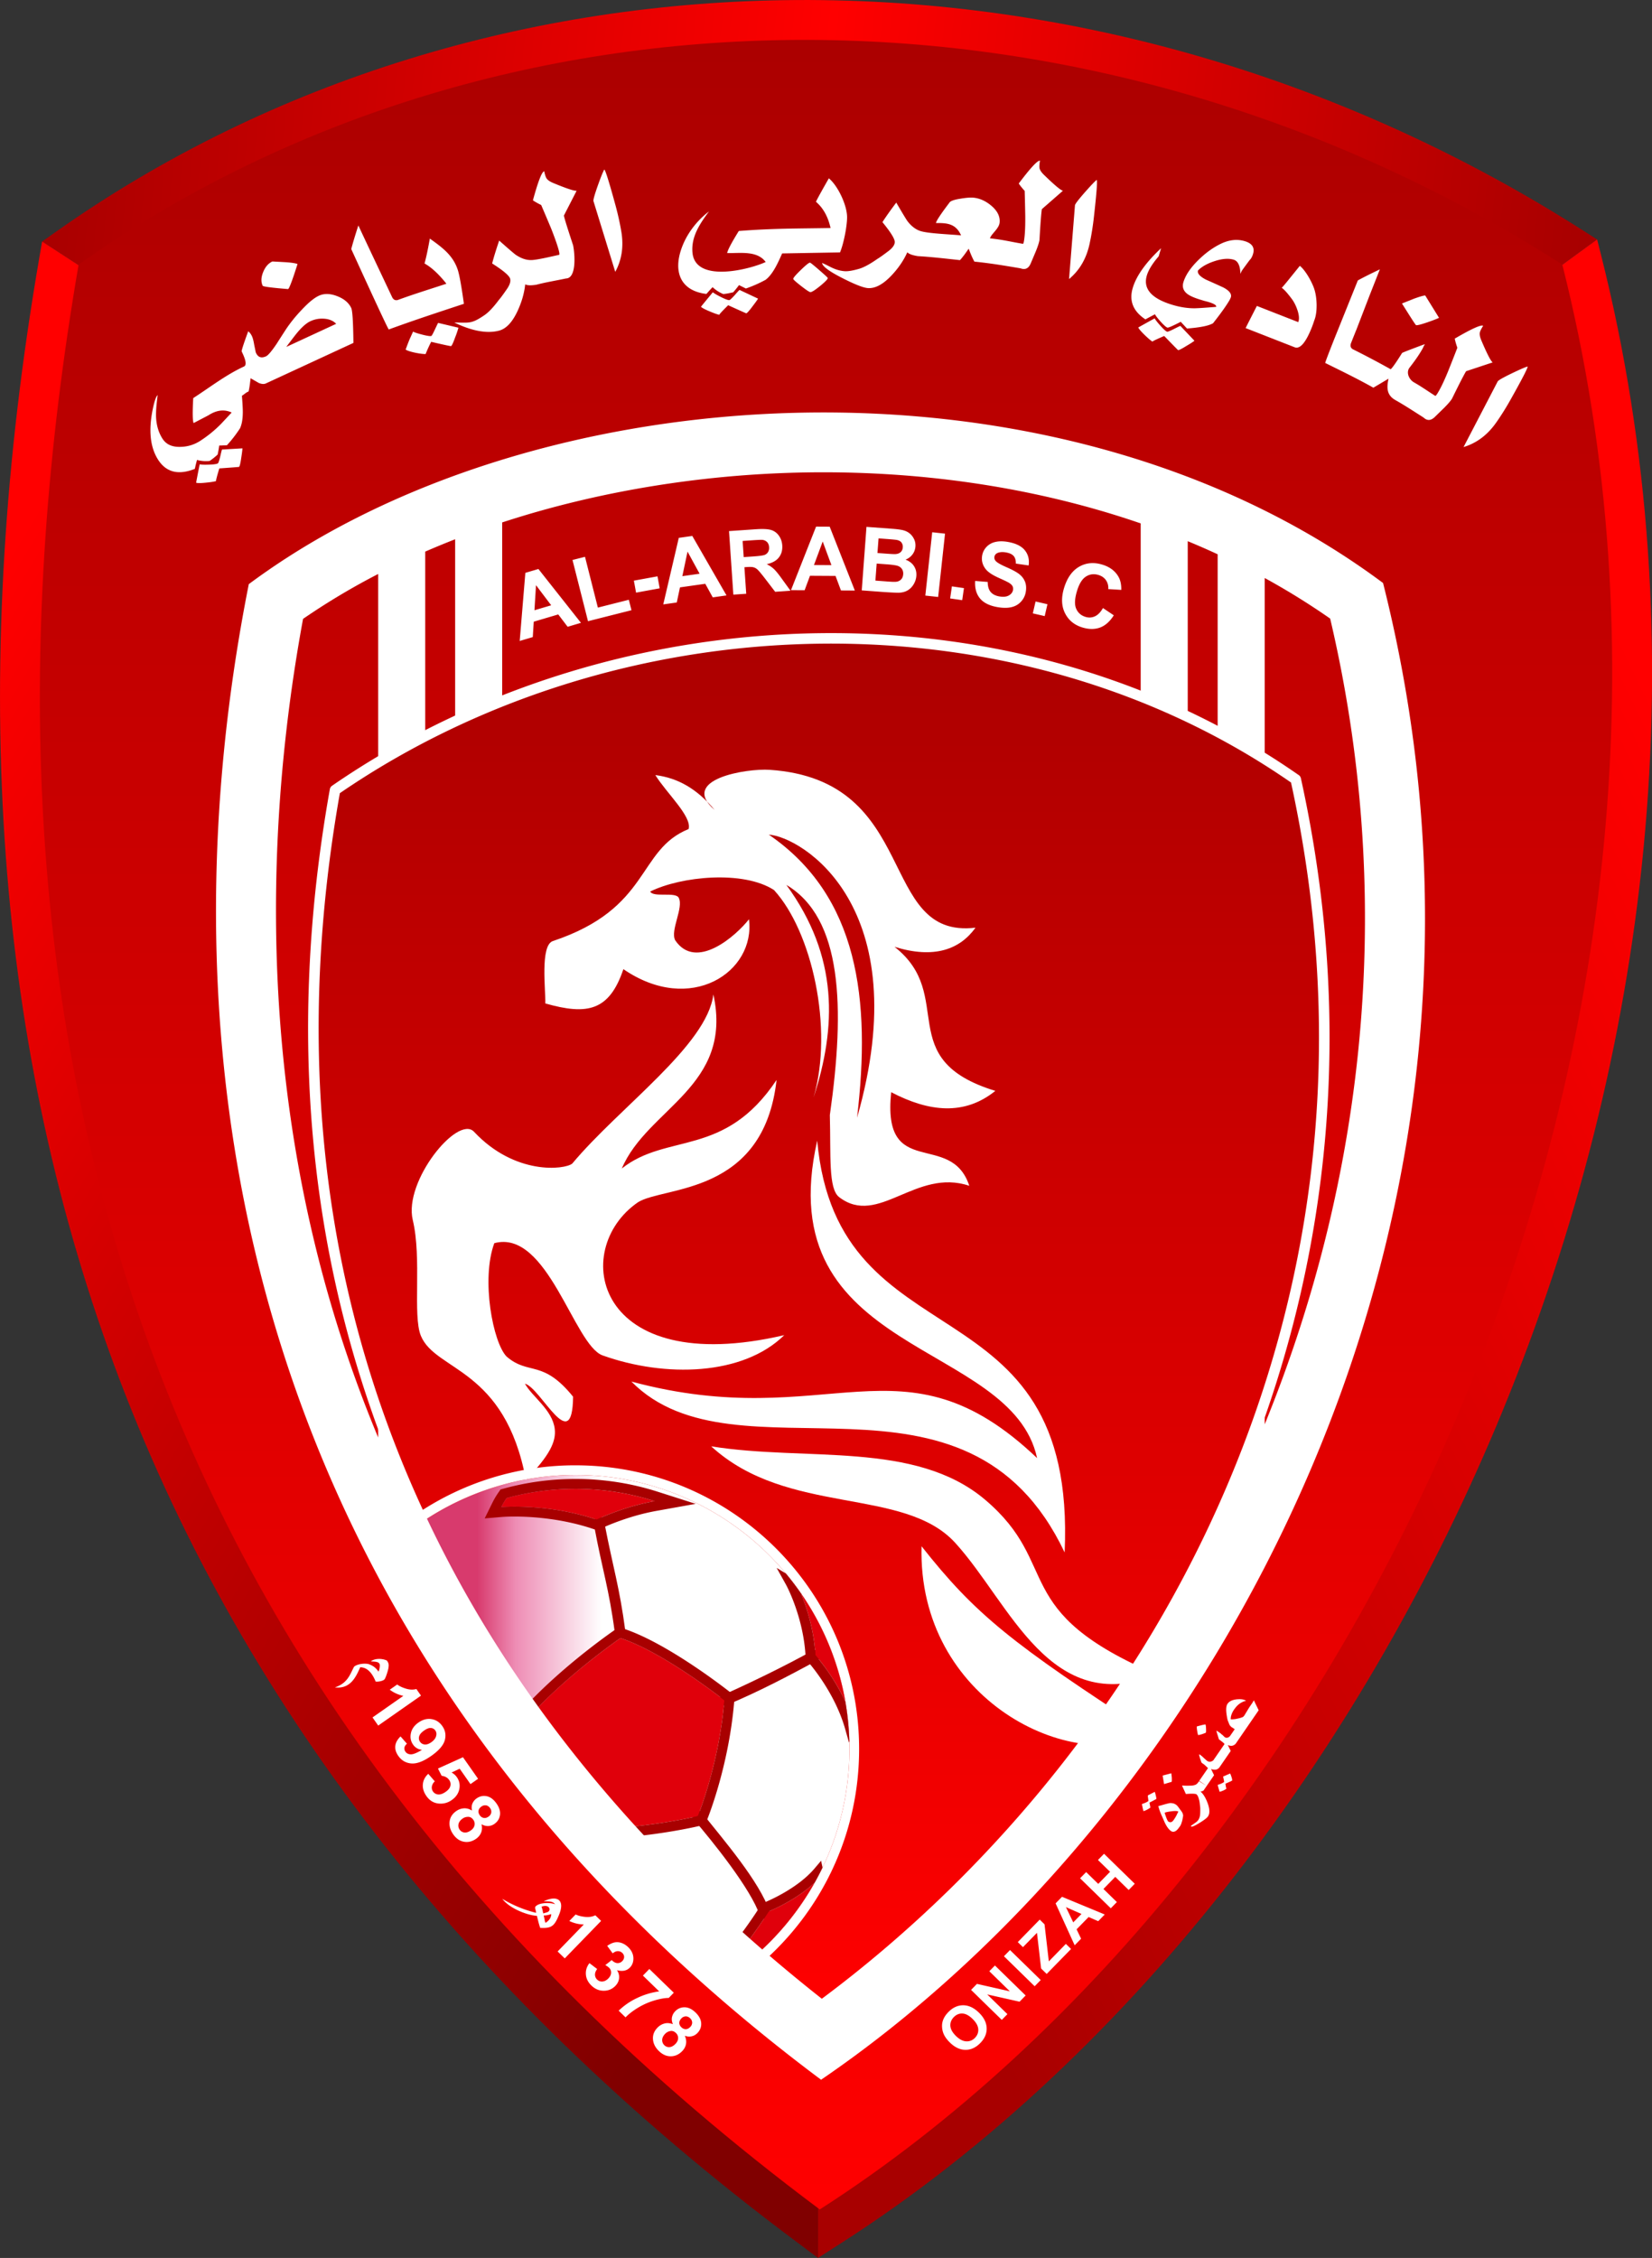 <svg xmlns="http://www.w3.org/2000/svg" xmlns:xlink="http://www.w3.org/1999/xlink" viewBox="48.29 14.28 186.66 255.12"><rect x="48.29" y="14.28" width="186.66" height="255.12" fill="#333333" stroke="none"/><defs><linearGradient id="a"><stop offset="0%" stop-color="#a80000"/><stop offset="50%" stop-color="red"/><stop offset="100%" stop-color="#a80000"/></linearGradient><linearGradient xlink:href="#a" id="b" x1="0" x2="0" y1="0" y2="1" gradientTransform="rotate(91 .5 .5)" gradientUnits="objectBoundingBox"/></defs><path d="M62.936 47.988c44.067-30.182 105.833-31.358 156.377.221l9.433-6.873-1.503-.96c-26.558-16.963-57.411-26.28-88.971-26.092-29.875.178-59.251 8.929-83.7 26.21l-1.525 1.08z" style="fill:url(#b)"/><defs><linearGradient id="c"><stop offset="0%" stop-color="#a80000"/><stop offset="100%" stop-color="red"/></linearGradient><linearGradient xlink:href="#c" id="d" x1="0" x2="0" y1="0" y2="1" gradientTransform="rotate(-137 .5 .5)" gradientUnits="objectBoundingBox"/></defs><path d="M220.643 49.05c20.846 82.618-22.023 171.757-79.692 208.72l-.228-.17v11.796l2.624-1.682c33.71-21.607 59.59-57.243 74.685-93.927 8.34-20.272 13.846-41.792 15.958-63.62 2.175-22.48.727-45.177-4.803-67.095l-.438-1.733-.003-.002-9.433 6.872q.666.417 1.33.841z" style="fill:url(#d)"/><defs><linearGradient id="e"><stop offset="0%" stop-color="maroon"/><stop offset="100%" stop-color="red"/></linearGradient><linearGradient xlink:href="#e" id="f" x1="0" x2="0" y1="0" y2="1" gradientTransform="rotate(143 .5 .5)" gradientUnits="objectBoundingBox"/></defs><path d="M140.723 269.396V257.6C65.52 201.271 47.9 127.53 61.41 49.05q.76-.537 1.526-1.062l-9.888-6.417-.317 1.839c-15.713 91.28 9.713 167.487 85.486 224.12l2.501 1.87z" style="fill:url(#f)"/><defs><linearGradient id="g"><stop offset="0%" stop-color="red"/><stop offset="100%" stop-color="#a80000"/></linearGradient><linearGradient xlink:href="#g" id="h" x1="0" x2="0" y1="0" y2="1" gradientTransform="rotate(180 .5 .5)" gradientUnits="objectBoundingBox"/></defs><path d="M57.172 44.175c46.896-33.148 113.56-34.546 167.645 0 21.947 86.981-23.187 180.83-83.902 219.746-79.378-59.328-97.981-137.037-83.743-219.746" style="fill:url(#h)"/><path d="M76.4 80.283c32.03-23.843 91.055-27.766 128.161-.131 18.308 72.559-19.28 138.947-63.497 169.114-66.216-49.49-75.163-116.065-64.663-168.983m109.472-3.376v109.98a162 162 0 0 1-3.38 6.338V75.429q1.706.704 3.38 1.478m5.315 98.31v-95.63a81 81 0 0 1 7.398 4.587c7.18 30.548 4.417 62.035-7.398 91.043M99.716 75.21v118.94a147 147 0 0 1-3.38-6.111V76.606a95 95 0 0 1 3.38-1.395m5.315 127.37V73.309c10.991-3.596 22.685-5.399 33.692-5.637 12.871-.279 26.132 1.502 38.454 5.747v128.605c-9.67 14.926-21.89 28.427-35.962 38.844-14.124-11.1-26.385-23.823-36.184-38.285m-14.01-25.88v-97.57a78 78 0 0 0-8.489 5.073c-4.87 26.456-4.17 54.067 3.884 79.84A146 146 0 0 0 91.02 176.7" style="fill:#fff;fill-rule:evenodd"/><defs><linearGradient id="i"><stop offset="0%" stop-color="red"/><stop offset="100%" stop-color="#a80000"/></linearGradient><linearGradient xlink:href="#i" id="j" x1="0" x2="0" y1="0" y2="1" gradientTransform="rotate(180 .5 .5)" gradientUnits="objectBoundingBox"/></defs><path d="M86.146 103.55c-10.027 56.278 11.21 102.91 54.991 137.317 36.647-27.127 66.938-77.717 53.56-138.524-31.846-22.227-76.879-20.626-108.55 1.207" style="fill:url(#j)"/><path d="M152.417 188.99c6.029 7.632 10.1 10.96 25.907 21.17-8.78 4.709-26.372-3.745-25.907-21.17m-26.322-81.038c.408-1.413-2.505-4.065-3.758-6.097 2.531.32 4.693 1.536 6.703 3.94-4.059-3.487 3.643-4.707 6.2-4.536 17.156 1.149 12.09 19.164 23.271 17.841-1.777 2.48-4.715 3.536-9.149 2.16 7.047 5.52-.291 12.7 11.39 16.277-3.483 2.812-7.48 2.39-11.766.15-1.061 10.068 6.745 4.252 8.825 10.575-6.065-2.039-10.264 4.675-14.703 1.283-1.24-.948-.931-4.688-1.055-9.273 1.748-12.246 1.396-22.273-4.911-26.007 5.92 8.097 5.66 16.083 3.07 24.027 2.278-7.831-.192-18.782-4.47-23.449-3.45-2.243-10.48-1.564-13.987.17.364.71 2.862-.003 3.225.706.577 1.123-.98 3.67-.404 4.795 2.368 3.516 6.908-.53 8.34-2.368.758 5.947-6.587 10.859-14.19 5.636-1.593 4.744-4.096 5.22-8.82 3.875.046-1.453-.607-6.562.848-7.047 11.12-3.708 9.48-10.286 15.341-12.658m9.065.633c3.636.226 16.831 8.05 9.966 31.99 1.587-13.351.165-25.046-9.966-31.99m-16.614 37.722c5.137-4.077 11.61-1.182 17.488-10.007-1.46 13.062-12.71 11.98-15.653 13.816-7.769 5.333-4.943 20.018 16.52 15.02-4.669 4.599-13.476 4.81-20.526 2.288-3.234-1.157-6.209-14.31-12.235-12.68-1.515 4.1-.147 11.255 1.394 12.815 2.503 2.155 4.058.266 7.508 4.53-.081 6.832-3.627-.982-5.44-1.473.794 1.464 3.1 2.94 3.365 5.101.176 1.442-.556 2.986-3.254 5.784-2.375-12.718-10.201-12.252-11.871-16.293-.947-2.292.125-8.74-.915-13.08-1.052-4.384 5.089-11.93 6.922-9.973 4.625 4.942 10.232 4.284 11.094 3.6 5.317-6.372 15.235-13.347 15.951-19.117 2.27 10.427-7.458 12.855-10.348 19.67m46.924 32.719c-2.906-13.441-30.4-11.445-24.844-35.865 2.302 25.58 29.37 15.278 27.956 46.526-11.13-23.472-37.046-7.253-48.954-19.31 22.415 6.038 30.604-5.864 45.842 8.649m-36.824-1.33c10.692 1.736 23.037-.659 30.937 6.024 8.764 7.414 2.538 12.58 19.473 19.791-12.172 4.809-16.57-8.012-22.826-14.897-5.823-6.408-18.953-2.993-27.584-10.919" style="fill:#fff;fill-rule:evenodd"/><defs><linearGradient id="k"><stop offset="0%" stop-color="#d83a6d"/><stop offset="13%" stop-color="#d83a6d"/><stop offset="22%" stop-color="#ee8db5"/><stop offset="42%" stop-color="#fff"/><stop offset="100%" stop-color="#fff"/></linearGradient></defs><path d="M113.311 180.935c-6.397 0-12.34 1.94-17.275 5.264 8.559 18.085 21.393 34.39 37.938 48.749 6.32-5.668 10.297-13.896 10.297-23.054 0-17.098-13.862-30.96-30.96-30.96" style="fill:url(#k)"/><path d="M140.717 201.828c-3.29 1.807-6.879 3.673-10.352 5.119-.665.278-1.134-.808-.477-1.103 3.498-1.577 6.88-3.22 10.25-5.07.637-.35 1.224.699.579 1.054M127.633 219.129c2.378 3.006 6.478 7.715 7.656 11.208.233.693-.907 1.077-1.14.383-1.015-3.024-5.372-8.417-7.46-10.847-.509-.58.51-1.38.944-.744" style="fill:#a80000;fill-rule:evenodd"/><path d="M113.31 179.844c17.702 0 32.052 14.35 32.052 32.051 0 9.43-4.073 17.908-10.556 23.773q-.418-.36-.832-.72c6.32-5.668 10.297-13.896 10.297-23.054 0-17.098-13.862-30.96-30.96-30.96-6.397 0-12.34 1.941-17.275 5.265q-.236-.498-.468-.998a31.9 31.9 0 0 1 17.742-5.358" style="fill:#fff;fill-rule:evenodd"/><path d="M116.611 186.491c.953 4.948 1.68 7.098 2.336 12.085.096.73-1.097.878-1.192.156-.651-4.953-1.4-7.022-2.31-11.936-.295-1.55.922-1.576 1.166-.305" style="fill:#a80000;fill-rule:evenodd"/><path d="m138.92 194.494-.075-.046c.623 1.54 1.414 3.999 1.582 6.852.479.55 2.105 2.505 3.38 5.23a30.8 30.8 0 0 0-4.887-12.036m-4.946 40.454a31.1 31.1 0 0 0 6.369-7.954c-1.98 1.854-4.512 2.967-5.195 3.253a53 53 0 0 1-2.48 3.557q.65.574 1.306 1.144m-15.58-35.584s-5.405 3.703-9.678 8.22c3.255 4.51 6.809 8.884 10.65 13.117 4.536-.43 7.777-1.223 7.777-1.223s2.393-5.853 2.991-13.086c0 0-6.85-5.429-11.74-7.028m-2.691-13.385s2.926-1.438 6.549-2.088a29.3 29.3 0 0 0-8.942-1.386c-2.655 0-5.258.35-7.774 1.04-.226.328-.431.666-.601 1.013 0 0 .55-.047 1.483-.047 1.943 0 5.545.204 9.285 1.468" style="fill:#e0000b;fill-rule:evenodd"/><path d="M118.395 198.242a1.1 1.1 0 0 0-.634.197c-.232.157-5.44 3.744-9.71 8.217q.33.466.665.928c4.273-4.517 9.679-8.22 9.679-8.22 4.889 1.6 11.739 7.028 11.739 7.028-.598 7.233-2.991 13.086-2.991 13.086s-3.24.792-7.777 1.223q.47.518.945 1.034c4.075-.438 6.925-1.125 7.098-1.167.349-.085.636-.333.772-.665.1-.246 2.466-6.098 3.07-13.418a1.12 1.12 0 0 0-.42-.971c-.287-.227-7.066-5.574-12.088-7.216a1.1 1.1 0 0 0-.348-.056m25.411 8.289a23.5 23.5 0 0 0-3.38-5.23c-.167-2.854-.958-5.312-1.581-6.853l.075.046q-.857-1.26-1.833-2.427l-1.043-.634 1.034 1.856.02.034c.21.387 2.017 3.894 2.22 8.23l.01.203.138.15.03.034c.326.357 3.139 3.594 4.303 7.742l.414 1.471.046-.1a31 31 0 0 0-.453-4.522m-3.482 18.866c-1.012 1.2-2.46 2.185-3.65 2.853a20 20 0 0 1-1.952.961l-.154.063-.173.066-.099.157a52 52 0 0 1-2.468 3.56q.42.375.84.747a53 53 0 0 0 2.48-3.557c.683-.286 3.214-1.399 5.195-3.253a31 31 0 0 0 .885-1.699l-.162-.776zm-33.906-39.765c1.776 0 5.297.184 8.926 1.41l.437.147.415-.203c.028-.014 2.842-1.379 6.254-1.991l4.445-.798-4.302-1.374a30.4 30.4 0 0 0-9.283-1.44c-2.741 0-5.457.364-8.07 1.08l-.396.108-.232.338c-.27.39-.499.778-.683 1.154l-.876 1.779 1.977-.167c.005 0 .524-.043 1.388-.043m-.882-2.087a29.4 29.4 0 0 1 7.774-1.04c3.069 0 6.066.466 8.942 1.386-3.623.65-6.55 2.088-6.55 2.088-3.739-1.264-7.34-1.468-9.284-1.468-.933 0-1.483.047-1.483.047.17-.347.375-.685.6-1.013" style="fill:#a80000;fill-rule:evenodd"/><path d="m113.933 84.653-1.505.446-1.061-1.395-2.768.819-.109 1.74-1.478.438.638-7.695 1.476-.436zm-3.364-1.982-1.715-2.27-.176 2.83zm4.16 1.798-1.752-6.918 1.413-.358 1.453 5.739 3.499-.885.298 1.179zm5.43-3.227-.248-1.355 2.67-.488.247 1.354zm10.22.313-1.554.221-.846-1.535-2.858.406-.362 1.707-1.526.216 1.754-7.519 1.525-.216zm-3.04-2.451-1.364-2.497-.587 2.774zm3.812 2.363-.488-7.18 3.053-.21q1.151-.076 1.687.081t.882.63.392 1.11q.055.81-.382 1.368-.439.558-1.371.76.488.24.813.55.33.307.902 1.11l.971 1.34-1.733.12-1.147-1.498q-.615-.797-.838-1.001a1.1 1.1 0 0 0-.457-.268q-.238-.064-.74-.03l-.294.02.205 2.999zm1.172-4.241 1.074-.073q1.042-.073 1.296-.178a.78.78 0 0 0 .386-.332.94.94 0 0 0 .11-.55q-.026-.362-.234-.573a.88.88 0 0 0-.564-.244q-.18-.012-1.06.047l-1.132.077zm12.557 3.78-1.57-.01-.612-1.642-2.887-.017-.607 1.635-1.541-.008 2.835-7.181 1.54.008zm-2.647-2.871-.985-2.67-.987 2.659zm3.96-4.325 2.87.213q.854.064 1.266.165.415.105.729.352.314.25.506.64.194.39.159.854a1.67 1.67 0 0 1-.34.902 1.7 1.7 0 0 1-.782.575q.64.241.957.728t.27 1.111a2.1 2.1 0 0 1-.298.937q-.262.447-.678.695-.414.247-.998.269-.365.01-1.751-.082l-2.444-.182zm1.365 1.3-.124 1.655.95.07q.845.063 1.052.054.376-.015.604-.212a.76.76 0 0 0 .254-.543.8.8 0 0 0-.144-.553q-.168-.222-.526-.291-.213-.042-1.234-.117zm-.212 2.848-.144 1.924 1.344.1q.782.06.997.03a.9.9 0 0 0 .548-.248q.22-.213.25-.595a.94.94 0 0 0-.117-.562.9.9 0 0 0-.428-.363q-.29-.125-1.279-.2zm5.497 3.616.777-7.156 1.449.158-.777 7.155zm2.804.323.198-1.363 1.363.197-.198 1.363zm2.824-1.976 1.42.112q0 .722.323 1.12.324.396.975.514.687.123 1.09-.106.401-.229.472-.62a.66.66 0 0 0-.07-.454q-.114-.203-.458-.398-.233-.134-1.083-.515-1.095-.493-1.48-.993-.545-.704-.393-1.547.098-.542.488-.961a1.95 1.95 0 0 1 1.011-.56q.62-.144 1.435.003 1.329.24 1.894.95.565.712.421 1.704l-1.443-.209q.007-.566-.249-.858-.256-.295-.855-.403-.618-.11-1.014.083a.553.553 0 0 0-.17.87q.228.277 1.225.712.996.434 1.446.787.453.353.652.861.2.508.079 1.179a2.1 2.1 0 0 1-.544 1.08q-.434.47-1.098.617t-1.588-.018q-1.344-.242-1.951-.992-.608-.749-.535-1.958m6.518 3.662.31-1.342 1.342.31-.31 1.342zm7.926-.602 1.222.822q-.655 1.043-1.544 1.378-.889.33-1.997-.003-1.373-.416-1.974-1.622-.599-1.205-.106-2.833.522-1.72 1.697-2.404 1.177-.683 2.625-.244 1.265.383 1.827 1.37.337.584.32 1.485l-1.474-.09a1.53 1.53 0 0 0-.254-.999q-.296-.427-.849-.595-.767-.233-1.41.174-.645.403-1.018 1.635-.395 1.305-.093 2 .304.698 1.056.926.556.168 1.062-.064.507-.231.91-.936M217.52 57.368q.142-.203 1.57-.894 1.345-.648 1.795-.782.134.09-1.897 3.708-.787 1.407-1.64 2.62-1.471 2.104-3.692 2.773zM73.93 64.589l-.87.034a12 12 0 0 1-.182 1.021 8 8 0 0 1-.896.716 3.9 3.9 0 0 1-1.43-.11q-.097.321-.25 1.008-2.764 1.096-4.133-1.013-1.368-2.108-.613-5.767.295-1.384.55-1.55-.225 1.632-.18 2.536.078 1.39.737 2.403.616.951 2.025.903a4.2 4.2 0 0 0 2.226-.679 13.7 13.7 0 0 0 2.384-1.95q.532-.568 1.167-1.251-1.241-.58-2.62.312l-1.681.879q-.175-.429-.04-2.82c1.98-1.284 3.686-2.622 5.734-3.57q.436-.202-.152-1.47l-.115-.25q.03-.315.745-2.258.255.195.427.562.141.308.245.938l.15.73a.6.6 0 0 0 .06.213q.343.747 1.132.382.351-.161 1.187-1.395.536-.839 1.075-1.673a16.3 16.3 0 0 1 1.677-2.086q1.205-1.309 2.028-1.688.893-.413 2.073.046 1.177.457 1.59 1.348.204.44.242 3.936l-9.889 4.577q-.316.146-.805-.053l-.922-.533c-.062.504-.112.994-.226 1.49-.385.178-.39.257-.755.493q.103 1.317.1 1.872-.01 1.141-.315 1.801a14.7 14.7 0 0 1-1.48 1.916m9.44-14.019q-.662.305-1.492 1.294-.224.26-1.241 1.615l5.638-2.61q-.503-.526-1.38-.579a3.1 3.1 0 0 0-1.525.28M72.911 66.632c.055-.034.135-.271.25-.71q.167-.751.214-.85l2.31-.134q-.022.349-.142 1.102c-.087.613-.172.945-.245.992q-.024.017-2.227.173-.412 1.36-.366 1.432-.372.103-1.144.177-.846.09-1.107.01.002-.079.395-2.079.286.062 1.085.033.795-.026.977-.146m5.06-20.065q-.307-.66.055-1.545.359-.886 1.037-1.197.723.036 1.45.078.998.064 1.394.207-.864 2.74-1.067 2.834-2.802-.231-2.87-.377m20.76-.229c-.873-1.1-1.698-1.859-2.473-2.285q.281-1.01.6-2.815c1.381.992 2.606 1.866 3.153 3.523q.279.841.695 3.847c-2.85.942-5.668 1.863-8.486 2.898-.125-.058-3.85-8.232-4.242-9.085q.24-.932.803-2.667c1.266 2.714 2.552 5.419 3.829 8.127q.213.396.611.301c1.82-.67 3.67-1.235 5.51-1.844m-1.703 5.9c.05-.016.172-.24.375-.67q.338-.717.39-.804l2.297.544a10 10 0 0 1-.379 1.11q-.33.923-.455.965-.083.026-2.246-.48-.323.621-.63 1.38-.404.005-1.173-.15-.834-.18-1.082-.358.381-1.042.548-1.382l.292-.646q.244.138 1.062.348.812.205 1 .144m7.668-10.776q1.636 1.45 1.888 1.618.933.625 1.81.581c.693-.034 2.32-.427 3.068-.588.243-.09-.818-2.788-.906-3.002q-.55-1.311-1.115-2.628a8 8 0 0 1-.934-.525q.869-3.199 1.274-3.287.13.6.27.812.195.277.707.495 2.329.967 2.69.888l-1.443 2.812c.091.425.44 1.537 1.038 3.34.188.873.445 3.74-.802 3.766-1.105.238-2.295.426-3.343.706q-.93.147-1.262-.045-.16 1.508-.88 3.046-.879 1.869-2.067 2.184c-1.676.446-3.599-.208-5.069-.916 1.713.014 1.92.187 3.436-.847q.7-.492 1.606-1.708.26-.285.934-1.266.456-.676.337-1.127-.137-.517-2.033-1.723c.182-.705.449-1.57.796-2.586m10.65-4.466q-.041-.243.49-1.74.5-1.404.73-1.816c.104-.018.524 1.303 1.253 3.971q.427 1.555.673 3.018.43 2.531-.682 4.567zm17.225 9.882-.78-.385q-.203.292-.648.81-.694.166-1.128.201a3.9 3.9 0 0 1-1.205-.778q-.239.235-.7.766c-2.939-.355-3.712-2.488-2.855-5.024.576-1.706 1.725-3.213 3.142-4.299-1.009 1.37-2.007 2.82-1.867 4.607.278 3.575 6.583 1.908 8.277 1.106-.97-1.312-2.853-.982-4.348-1.006q.05-.46 1.31-2.497c3.873-.303 6.523-.269 10.367-.336q-.42-1.91-1.647-2.965.189-.438 1.455-2.65c1.016.837 2.035 2.99 2.059 4.344.017 1.003-.391 3.084-.8 4.027l-6.537.115c-.433.968-1.02 2.346-1.88 2.986-.685.374-1.422.703-2.215.978m-1.87 1.31q.096-.008.56-.506c.334-.389.534-.601.592-.644l2.094.984q-.185.296-.65.9c-.369.498-.602.749-.688.756q-.03.003-2.04-.911-1.012.999-1.005 1.084-.377-.087-1.09-.39-.786-.326-.978-.519.04-.07 1.34-1.64.222.19.937.548.712.355.929.338m7.22-2.398q-.003-.178.853-1.005.852-.827 1.033-.83.084-.002 1.046.836.967.838.967.904.003.188-.855.889-.855.697-1.1.703c-.11.001-.458-.228-1.053-.691q-.888-.691-.89-.806m11.638-8.621q1.102 1.89 1.288 2.127.687.878 1.526 1.113c.978.27 3.344.346 4.51.466-.6-1.348-1.607-1.407-2.837-1.394q.036-.346 1.498-2.275c.102-.207.527-.363 1.274-.478q.974-.164 1.473-.113 1.067.11 2.012.91 1.04.885.934 1.91c-.072.693-.958 1.282-1.087 1.776 1.493.154 2.273.374 3.717.617q.068.003.122-.316.162-.957.146-2.809a316 316 0 0 0-.065-2.854 8 8 0 0 1-.673-.832q1.99-2.651 2.4-2.583-.102.607-.05.855.078.329.474.72 1.807 1.76 2.17 1.82l-2.38 2.08q-.107.643-.27 3.487c-.052.305-.19.732-.417 1.29l-.577 1.366q-.362.84-1.145.545c-1.895-.319-3.317-.563-5.213-.758q-.305-.535-.646-1.463c-.319.454-.61.883-.986 1.295-1.593-.171-3.163-.36-4.763-.452q-.93-.15-1.186-.436-.621 1.383-1.786 2.619-1.418 1.5-2.645 1.43-.773-.046-2.905-1.132-2.225-1.13-2.294-1.7.082.004.94.44.851.436 1.644.483c.363.02.904-.071 1.614-.276q.817-.249 2.059-1.122.334-.19 1.282-.91.644-.502.672-.966.031-.535-1.393-2.272.591-.921 1.563-2.208m20.192.295q.051-.241 1.098-1.435c.658-.746 1.105-1.22 1.349-1.42q.158.033-.304 4.154a30 30 0 0 1-.489 3.053q-.536 2.51-2.322 3.991zm9.04 12.326q-.359.183-1.082.575-2.095-1.38-1.421-3.582.625-2.052 3.19-4.457l-.27.915q-1.044 1.212-1.33 2.141-.686 2.248 2.826 3.324 1.3.398 2.491.405.471.007 2.51-.16.078-.262-.86-.549a10 10 0 0 0-.484-.128l-.46-.14q-1.001-.308-1.429-.626c-.478-.355-.632-.81-.465-1.355q.362-1.184 1.666-2.473 1.161-1.147 2.42-1.788 1.502-.773 2.857-.36 1.245.381.92 1.445-.14.462-.375.677a75 75 0 0 0-.898 1.225q-.087.18-.153.347-.032-1.38-.757-1.603-.846-.258-2.117.148-1.269.406-1.918 1.069-.147.485.891 1.03.975.43 1.97.889 1.027.541.85 1.12l-.114.251q-.503.901-1.894 2.67-.702.426-2.947.598l-.705-.758q-1.362.7-1.505.655-.216-.066-.752-.658-.533-.593-.654-.847m1.373 1.97c.062.018.296-.075.71-.279.45-.23.715-.358.786-.38l1.59 1.68q-.285.22-.95.61c-.518.319-.82.47-.903.444q-.028-.01-1.565-1.594-1.309.564-1.331.638-.322-.216-.876-.75c-.407-.398-.646-.676-.722-.845q.066-.049 1.85-1.035.137.26.669.852.536.594.742.658m14.993-7.443q.436.341.972 1.221.474.815.67 1.428c.153.485.238 1.055.254 1.702q.015 1.05-.226 1.718-.044.113-.136.393a9 9 0 0 1-.153.425q-1.047 2.674-1.97 2.312l-5.537-2.167q.532-1.058 1.273-2.502l4.675 1.83q.202-.511-.108-1.403-.256-.75-.673-1.287-.727-.965-1.086-1.187.192-.184.869-1.027zm11.54 4.253q1.04-.407 1.353-.538 1.031-.372 1.277-.364l1.56 2.524q-.443.206-1.339.514c-.754.256-1.173.357-1.266.305q-.067-.037-.813-1.216zm5.961 3.973q2.861-1.673 3.213-1.452-.329.52-.377.769c-.037.22.016.506.158.847q.986 2.322 1.296 2.519l-3 .995q-.346.552-1.599 3.11-.247.392-.883 1.028l-1.062 1.037q-.659.635-1.266.06c-1.06-.671-2.081-1.35-3.17-1.963-1.014-.57-1.005-1.403-.79-2.426l-1.712 1.018c-1.851-1.04-3.51-1.837-5.438-2.794q-.022-.065.993-2.638l2.69-6.688q.84-.467 2.488-1.25-.441 1.12-1.17 2.97l-1.451 3.77q-.329.809-.65 1.627-.142.428.201.651A97 97 0 0 1 205.42 56q.25-.173 1.295-1.841.049-.046 1.261-.507 1.215-.46 1.311-.482l-.093.165-.074.132q-.039.108-.07.164-.52.944-1.475 2.162c-.455.556-.078 1.376.486 1.693.832.468 1.558.99 2.394 1.52q.062.027.235-.245.52-.82 1.222-2.533.528-1.32 1.046-2.657a8 8 0 0 1-.299-1.028M178.764 216.737l.07.206.062.26q.057.243.049.341l-.26.14-.519.273.011.039.046.248.049.264q-.135.124-.414.264-.28.142-.379.134l-.069-.308-.052-.242-.044-.24.205-.071.204-.083q.276-.13.322-.197l-.003-.074-.025-.21a2 2 0 0 1-.034-.338zm8.663-6.532.375-.546-.157-.108-.195-.122a.9.9 0 0 1-.268-.33l-.063-.163-.04-.119q-.1-.136-.197-.824-.13-.86.109-1.205.296-.43 1.065-.507.68-.059.974.143.04.028.048.045a.8.8 0 0 0-.252.052l-.14.06-.184.097a2.2 2.2 0 0 0-.58.51 3 3 0 0 0-.18.235 2.3 2.3 0 0 0-.36.77q-.015.049-.043.327.077.053.536-.007l.424-.09q.142-.03.388-.126l.085-.05.113-.13.55-.908.332-.483.2-.328.222.467.32.653-2.242 3.264-.32.465a.69.69 0 0 1-.534.294l-.164-.016-.225-.069.327.659-.891 1.297-.36.523a.7.7 0 0 1-.409.29q-.228.041-.563-.064l.34.695-.834 1.213-.076.11-.204.298-.033.049-.034.049a.2.2 0 0 1-.08.053.7.7 0 0 1-.276.067q.48.42.813 1.326.369 1.007.03 1.5-.174.254-.967.738-.794.485-.923.397-.036-.025-.016-.09l.472-.327.193-.145.13-.145q.165-.239.211-.526.04-.203.034-.84l-.017-.206-.032-.244a3 3 0 0 0-.067-.422q-.126-.562-.324-.699-.1-.067-.57-.066a9 9 0 0 0-.613.037l-.442-.957.538.019.421-.008q.272 0 .523-.082a.74.74 0 0 0 .314-.238l.125-.183 1.008-1.466-.016-.04-.401-.374-.132-.09-.106-.073-.078-.079-.143-.425q-.131-.407-.117-.481l.038.008.06.028q.2.138.407.342l.372.334.05.034a.5.5 0 0 0 .4.065.6.6 0 0 0 .205-.088l.084-.068.064-.094.16-.233 1.03-1.498-.089-.108-.16-.136-.386-.294-.035-.114-.108-.353a7 7 0 0 1-.146-.51l.093.05.165.102.133.098.102.07.067.07.165.13.187.184.047.04a.4.4 0 0 0 .296.052.53.53 0 0 0 .309-.213zm-2.947-1.089q.063.043.08.46.019.418-.015.465-.026.037-.436.18-.405.12-.44.094-.037-.024-.11-.466-.07-.44-.03-.506l.455-.12q.204-.05.316-.073zm2.807 5.547.096.227.018.06.025.07.039.129a1 1 0 0 1 .05.31l-.095.05-.145.076-.14.062-.385.17.057.356a.8.8 0 0 0 .06.194.8.8 0 0 1-.18.13l-.11.064-.126.051q-.261.106-.359.117l-.158-.544-.06-.247q.145-.011.496-.175.147-.075.23-.14v-.048l-.019-.128-.092-.439zm-6.654-.023.019.122.04.353q.014.422-.01.489l-.864.257-.161-.962zm3.131.895.03-.043.84.578zm-2.35 2.903.363.49a.96.96 0 0 1 .195.473q.01.048-.097.573l-.113.37-.05.105-.045.102q-.295.425-.43.53-.338.289-.638.082-.354-.243-.687-.918l-.325-.743a7 7 0 0 1-.25-.601 5 5 0 0 1-.165-.553l.267-.07.585-.168.356-.087.102-.015.106-.005.116.014.1.013q.187.038.347.147l.049.034.106.091zm.013.533q-.172-.12-.832-.027-.66.09-.714.172l.097.28.082.231q.136.36.223.456.191.13.371.062.127-.053.274-.266.225-.327.343-.586zM155.629 245.071q-.531-.519-.737-1.03a2.3 2.3 0 0 1-.16-.789 1.9 1.9 0 0 1 .124-.753q.18-.46.594-.884.75-.767 1.676-.763.927.006 1.776.835.843.823.871 1.744.03.922-.718 1.686-.756.776-1.676.77-.92-.005-1.75-.816m18.17-15.177-3.47-3.389.687-.702 1.366 1.334 1.335-1.366-1.367-1.335.687-.703 3.47 3.389-.686.703-1.518-1.482-1.334 1.367 1.517 1.481zm-.683.7-.739.757-1.083-.472-1.359 1.392.509 1.06-.726.743-2.155-4.737.725-.742zm-2.63-.06-1.756-.772.827 1.723zm-3.93 6.778-.63-.616-.468-4.03-1.583 1.62-.586-.572 2.48-2.54.543.53.486 4.187 1.926-1.973.587.573zm-1.359 1.39-3.47-3.389.686-.702 3.47 3.389zm-3.713 3.802-3.47-3.389.664-.68 3.72.843-2.325-2.271.635-.65 3.47 3.39-.686.702-3.654-.822 2.28 2.228zm-5.174 1.822q.59.576 1.162.601.571.025.98-.395.411-.42.372-.985-.04-.564-.644-1.154-.596-.585-1.148-.608-.548-.025-.974.41-.423.433-.386.989.04.557.638 1.142M112.102 235.554l-.805-.782 2.957-3.048a3.86 3.86 0 0 1-1.636-.397l.713-.735q.415.204 1.066.273.65.07 1.16-.18l.654.634zm2.788.537.875.664q-.255.336-.245.653a.76.76 0 0 0 .24.541q.248.24.603.216.352-.026.667-.348.296-.305.306-.641a.73.73 0 0 0-.225-.565 2 2 0 0 0-.428-.297l.725-.568q.318.325.637.34a.7.7 0 0 0 .561-.235.64.64 0 0 0 .204-.463.63.63 0 0 0-.214-.453.68.68 0 0 0-.492-.198q-.287.001-.587.247l-.618-.845q.45-.31.831-.388a1.5 1.5 0 0 1 .787.061q.407.141.755.477.594.577.584 1.305-.007.6-.388.992-.54.557-1.468.3.285.427.24.909-.045.48-.416.862-.538.555-1.323.554-.783-.001-1.386-.586-.571-.553-.625-1.248-.056-.694.4-1.286m6.043 1.408.725-.747 2.764 2.682-.57.588q-.67.005-1.633.29a7.9 7.9 0 0 0-1.838.816q-.873.529-1.41 1.09l-.777-.754a7.6 7.6 0 0 1 2.092-1.436 8.3 8.3 0 0 1 2.486-.745zm3.389 5.49q-.185-.436-.101-.805.082-.369.349-.644a1.43 1.43 0 0 1 1.085-.46q.627.01 1.231.596.6.583.632 1.21.033.63-.425 1.102-.284.293-.659.373a1.34 1.34 0 0 1-.766-.067q.213.481.134.93-.08.449-.424.803-.568.585-1.294.59-.725.006-1.343-.593-.573-.556-.66-1.23-.105-.792.5-1.415.331-.343.78-.465.447-.123.96.074m.956-.649q-.234.242-.232.509.006.268.231.486.23.221.499.218.27-.004.504-.246a.7.7 0 0 0 .219-.496.68.68 0 0 0-.226-.485q-.232-.225-.503-.22a.7.7 0 0 0-.492.234m-1.828 1.732q-.327.336-.338.69a.77.77 0 0 0 .241.6.74.74 0 0 0 .589.219q.338-.024.669-.365.29-.298.3-.64a.76.76 0 0 0-.245-.589q-.295-.287-.64-.221a1.06 1.06 0 0 0-.576.305M91.025 209.25l-.644-.92 3.48-2.436a3.9 3.9 0 0 1-1.532-.698l.839-.587q.37.279.995.469.625.191 1.173.041l.522.747zm10.598 9.606q-.1-.462.052-.809.15-.346.465-.567.54-.376 1.152-.248.613.13 1.097.82.479.684.392 1.307-.087.624-.625 1a1.3 1.3 0 0 1-.718.243 1.34 1.34 0 0 1-.74-.21q.12.514-.043.939-.165.424-.568.707-.668.468-1.382.336-.714-.131-1.207-.835-.458-.655-.417-1.332.047-.799.758-1.296.391-.274.854-.31t.93.255m1.06-.456q-.274.192-.322.456-.045.264.135.52a.7.7 0 0 0 .448.308q.266.048.542-.146a.7.7 0 0 0 .308-.445.68.68 0 0 0-.13-.52q-.186-.264-.452-.31a.7.7 0 0 0-.528.137m-2.121 1.355q-.384.27-.462.614a.77.77 0 0 0 .124.635q.2.285.536.326.337.04.727-.232.341-.24.415-.572a.76.76 0 0 0-.13-.625q-.235-.337-.586-.338-.35 0-.624.192m-7.016-9.28.724.824q-.25.223-.287.452a.6.6 0 0 0 .12.452q.198.285.601.296.403.014 1.27-.51a1.34 1.34 0 0 1-1.011-.587q-.397-.566-.248-1.284.15-.717.852-1.208.732-.513 1.482-.39.753.12 1.222.792.51.731.273 1.596-.238.865-1.537 1.775-1.319.923-2.245.846t-1.472-.859q-.394-.562-.334-1.12.057-.556.59-1.076m3.469.662q.445-.311.547-.688.102-.375-.086-.643a.65.65 0 0 0-.497-.282q-.32-.03-.776.292-.465.326-.554.66a.7.7 0 0 0 .103.61.7.7 0 0 0 .521.3q.337.035.742-.249m-.335 3.564.74.853a.98.98 0 0 0-.333.58.774.774 0 0 0 .709.899q.376.034.852-.298.446-.312.53-.668a.8.8 0 0 0-.14-.672q-.279-.398-.849-.47l-.414-.82 2.826-1.278 1.706 2.436-.859.602-1.217-1.738-.919.428q.368.2.594.522.43.614.281 1.354t-.862 1.24q-.596.416-1.304.4-.967-.024-1.55-.856-.466-.666-.402-1.337.064-.672.611-1.177M109.725 230.704c.276.002.46-.03.852-.154-.022.412-.206.682-.635.987-.118-.19-.068-.179-.217-.833m.468-.398c-.083.044-.222.075-.515.167-.074-.23-.074-.448-.204-.756.84-.337 1.14.362.719.589m-.471-1.2c.468.018.98-.062 1.294.332-.425-.177-1.5-.21-2.017.096-.436.259-.167.375-.137.872a13.7 13.7 0 0 1-3.818-1.579c.887 1.167 3.011 1.895 3.905 1.914.108.374.146.655.375 1.365 1.306.072 1.61-.208 2.134-1.483.72-1.75-.283-2.222-1.736-1.517M90.185 201.995c.531.037.866.032.992.295.082.172-.03.716-.117.863-.238-.33-.485-.616-1.07-.832-.433-.145-1.348-.04-1.694.28-.442.813-.7 1.86-2.168 2.333 1.767.213 2.386-1.198 2.862-2.27.917.002 1.436.857 1.746 1.612.251.04.82-.048 1-.252.137-.158.389-.967.435-1.228.064-.365.074-.588-.173-.898-.532-.243-1.332-.267-1.813.097M86.69 103.899c-4.831 27.357-2.245 52.415 6.75 74.877 9.35 23.35 25.633 43.91 47.709 61.34 19.623-14.626 37.376-36.01 47.46-62.092 8.56-22.138 11.593-47.667 5.553-75.328-15.58-10.809-34.32-15.897-53.082-15.689-19.237.214-38.494 5.998-54.39 16.892m5.646 75.319c-9.106-22.737-11.707-48.095-6.776-75.77a.6.6 0 0 1 .249-.387c16.131-11.12 35.707-17.024 55.261-17.241 19.057-.212 38.1 4.977 53.92 16.004.142.08.25.219.288.39 6.16 27.993 3.103 53.833-5.56 76.239-10.228 26.454-28.275 48.113-48.194 62.867a.596.596 0 0 1-.755.015c-22.42-17.618-38.951-38.439-48.433-62.117" style="fill:#fff;fill-rule:evenodd"/></svg>